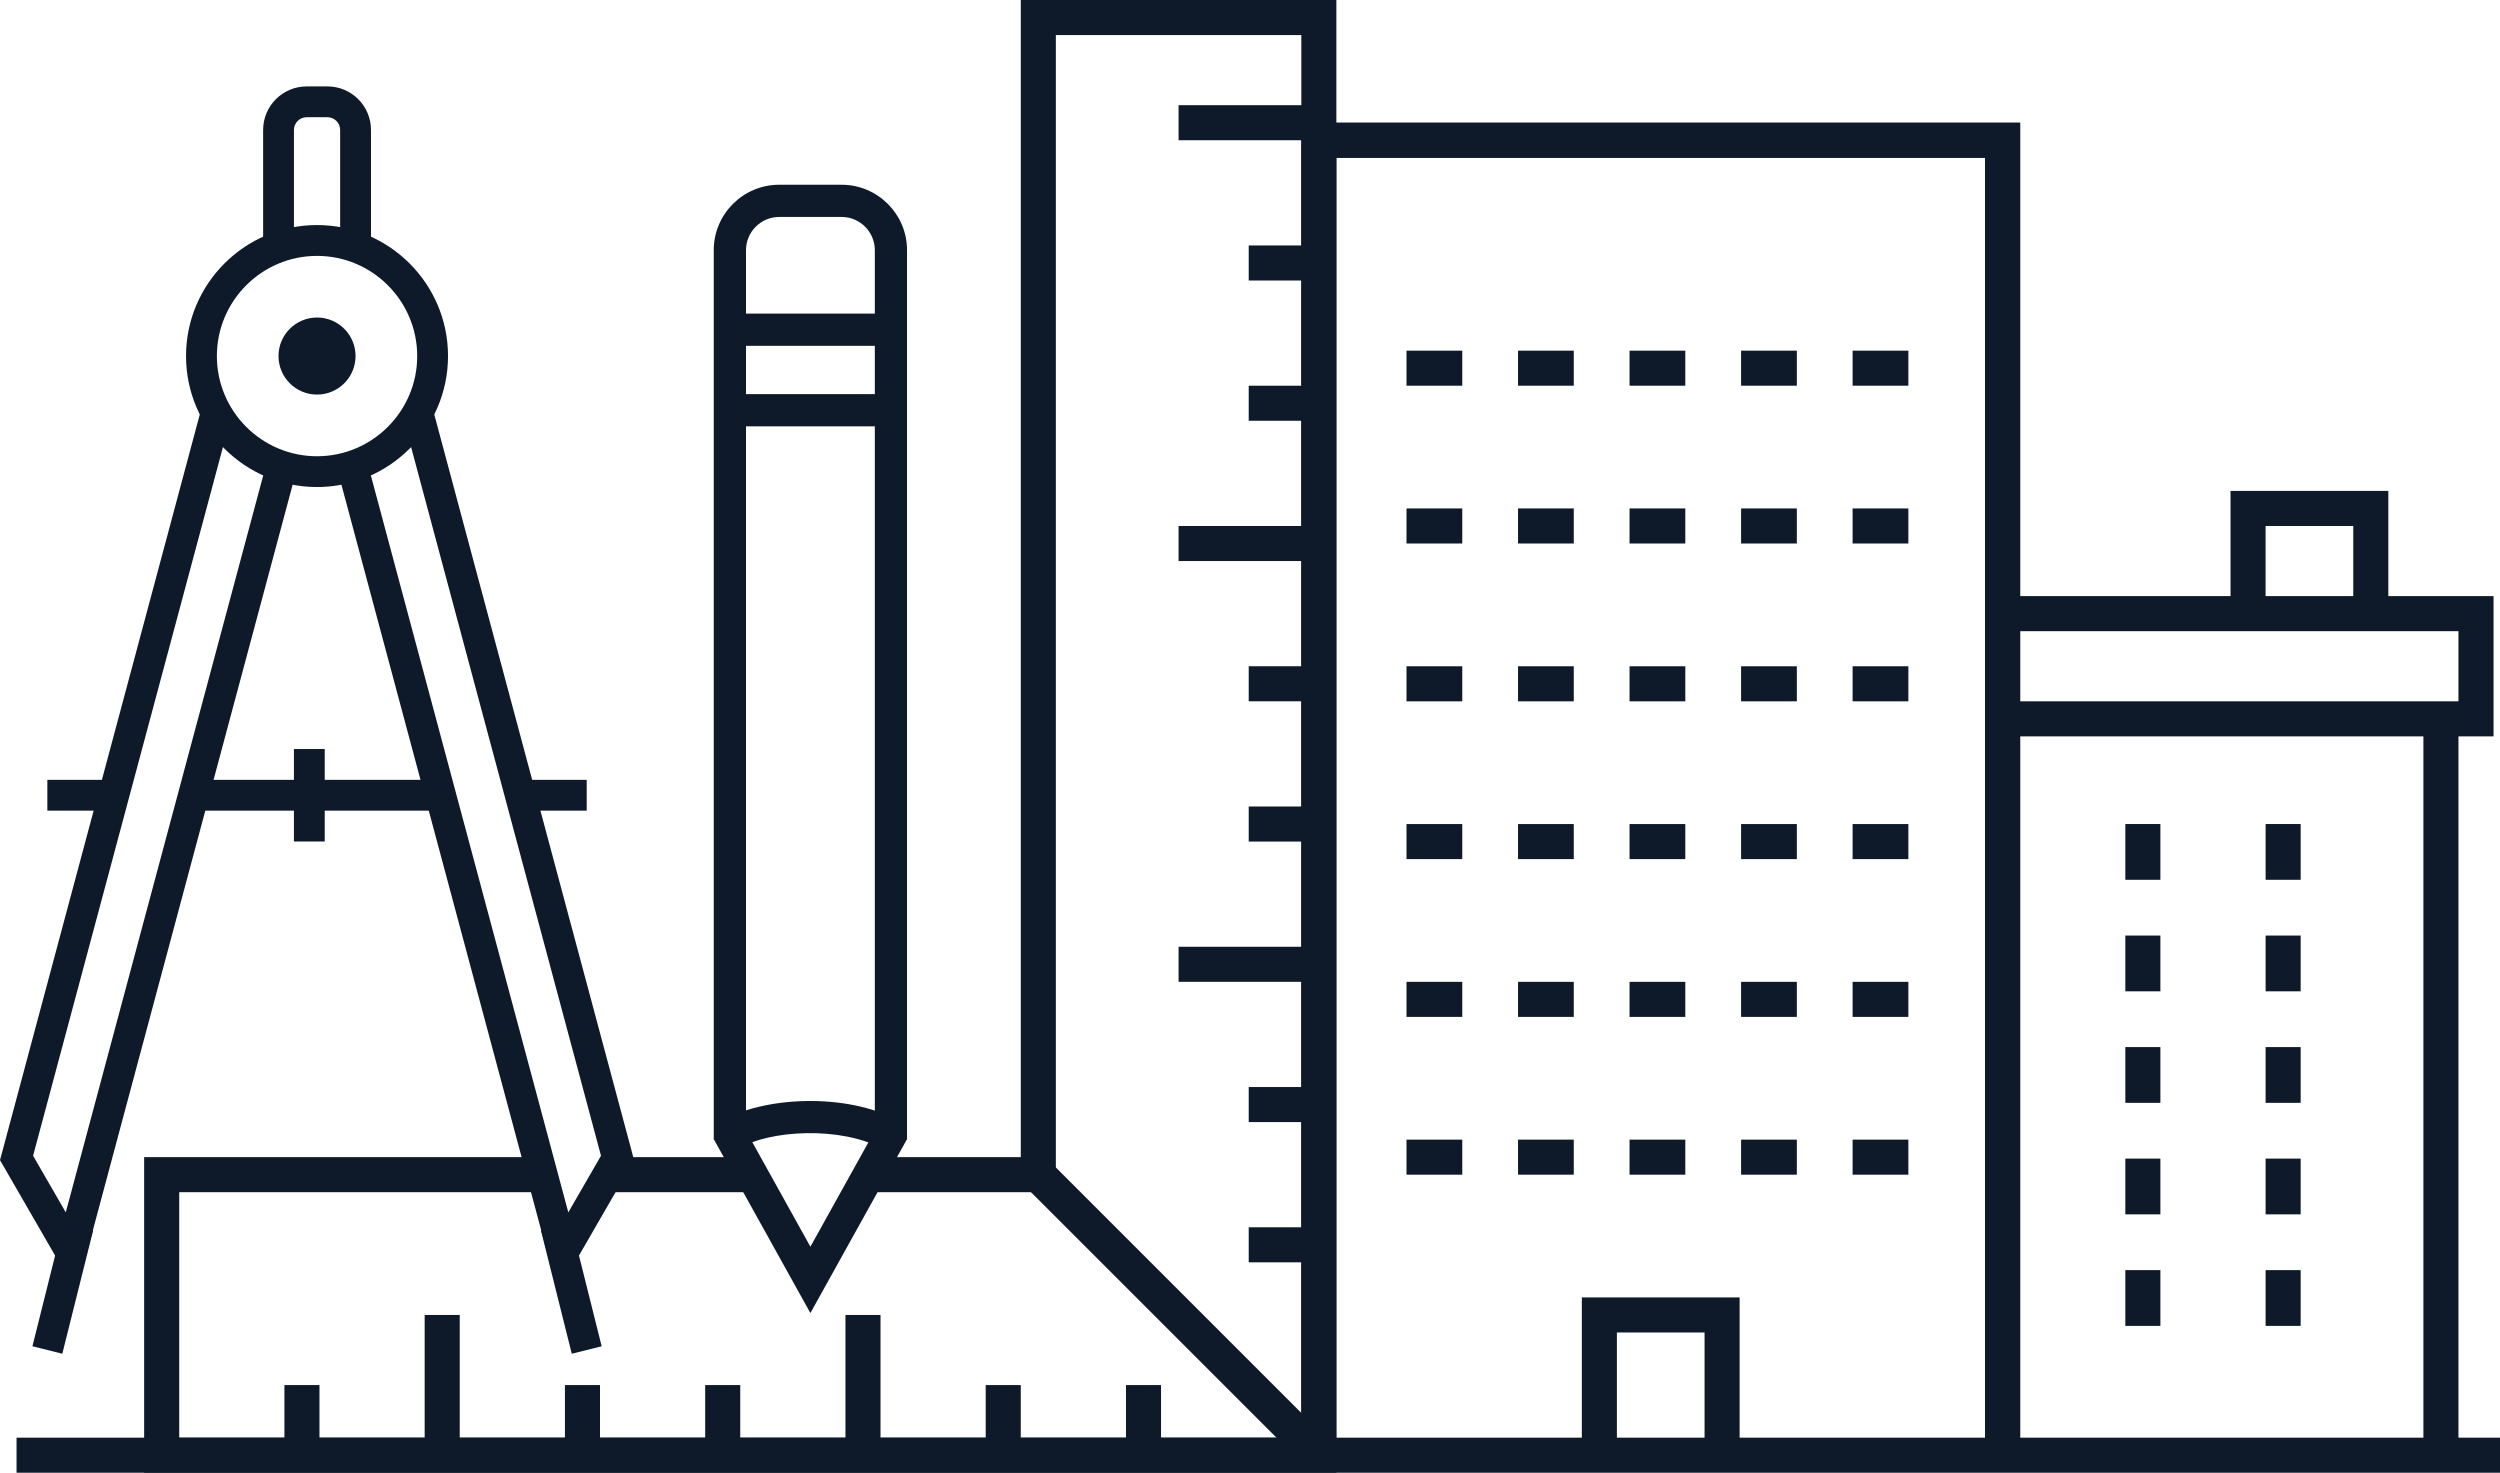 <svg xmlns="http://www.w3.org/2000/svg" id="uuid-4fa021c5-c1b5-4aa2-a18d-ec2dbe1f05b5" data-name="Layer_2" viewBox="0 0 100.197 59.026"><g id="uuid-fd9af9af-94a1-4b3c-b43d-7ce3ce358200" data-name="contact_1"><g><g><g><polygon points="53.56 59.026 5.777 59.026 5.777 46.377 21.236 46.377 21.68 47.783 7.183 47.783 7.183 57.62 52.155 57.62 52.155 1.405 42.317 1.405 42.317 47.783 34.762 47.783 34.762 46.377 40.912 46.377 40.912 0 53.56 0 53.56 59.026" style="fill: #0e1a2a;"></polygon><rect x="24.308" y="46.377" width="6.064" height="1.405" style="fill: #0e1a2a;"></rect><rect x="46.533" y="44.752" width="1.405" height="15.9" transform="translate(-23.431 48.837) rotate(-45)" style="fill: #0e1a2a;"></rect><rect x="50.047" y="49.188" width="2.811" height="1.405" style="fill: #0e1a2a;"></rect><rect x="50.047" y="43.567" width="2.811" height="1.405" style="fill: #0e1a2a;"></rect><rect x="47.236" y="37.945" width="5.622" height="1.405" style="fill: #0e1a2a;"></rect><rect x="50.047" y="32.324" width="2.811" height="1.405" style="fill: #0e1a2a;"></rect><rect x="50.047" y="26.702" width="2.811" height="1.405" style="fill: #0e1a2a;"></rect><rect x="47.236" y="21.081" width="5.622" height="1.405" style="fill: #0e1a2a;"></rect><rect x="50.047" y="15.459" width="2.811" height="1.405" style="fill: #0e1a2a;"></rect><rect x="50.047" y="9.838" width="2.811" height="1.405" style="fill: #0e1a2a;"></rect><rect x="47.236" y="4.216" width="5.622" height="1.405" style="fill: #0e1a2a;"></rect><rect x="45.128" y="55.512" width="1.405" height="2.811" style="fill: #0e1a2a;"></rect><rect x="39.506" y="55.512" width="1.405" height="2.811" style="fill: #0e1a2a;"></rect><rect x="33.885" y="52.702" width="1.405" height="5.622" style="fill: #0e1a2a;"></rect><rect x="28.263" y="55.512" width="1.405" height="2.811" style="fill: #0e1a2a;"></rect><rect x="22.642" y="55.512" width="1.405" height="2.811" style="fill: #0e1a2a;"></rect><rect x="17.02" y="52.702" width="1.405" height="5.622" style="fill: #0e1a2a;"></rect><rect x="11.399" y="55.512" width="1.405" height="2.811" style="fill: #0e1a2a;"></rect></g><g><rect x=".663" y="57.62" width="99.534" height="1.405" style="fill: #0e1a2a;"></rect><polygon points="80.965 58.323 79.559 58.323 79.559 6.324 53.56 6.324 53.56 58.323 52.155 58.323 52.155 4.919 80.965 4.919 80.965 58.323" style="fill: #0e1a2a;"></polygon><polygon points="80.965 58.323 79.559 58.323 79.559 6.324 52.857 6.324 52.857 4.919 80.965 4.919 80.965 58.323" style="fill: #0e1a2a;"></polygon><rect x="97.127" y="28.81" width="1.405" height="29.513" style="fill: #0e1a2a;"></rect><polygon points="99.938 29.513 80.262 29.513 80.262 28.108 98.532 28.108 98.532 25.297 80.262 25.297 80.262 23.891 99.938 23.891 99.938 29.513" style="fill: #0e1a2a;"></polygon><polygon points="95.721 24.594 94.316 24.594 94.316 21.081 90.802 21.081 90.802 24.594 89.397 24.594 89.397 19.675 95.721 19.675 95.721 24.594" style="fill: #0e1a2a;"></polygon><path d="M92.208,53.14h-1.405v-2.235h1.405v2.235ZM92.208,48.67h-1.405v-2.235h1.405v2.235ZM92.208,44.201h-1.405v-2.235h1.405v2.235ZM92.208,39.731h-1.405v-2.235h1.405v2.235ZM92.208,35.261h-1.405v-2.235h1.405v2.235Z" style="fill: #0e1a2a;"></path><path d="M86.586,53.14h-1.405v-2.235h1.405v2.235ZM86.586,48.67h-1.405v-2.235h1.405v2.235ZM86.586,44.201h-1.405v-2.235h1.405v2.235ZM86.586,39.731h-1.405v-2.235h1.405v2.235ZM86.586,35.261h-1.405v-2.235h1.405v2.235Z" style="fill: #0e1a2a;"></path><polygon points="69.722 58.323 68.317 58.323 68.317 53.404 64.803 53.404 64.803 58.323 63.398 58.323 63.398 51.999 69.722 51.999 69.722 58.323" style="fill: #0e1a2a;"></polygon><path d="M76.485,15.459h-2.235v-1.405h2.235v1.405ZM72.015,15.459h-2.234v-1.405h2.234v1.405ZM67.545,15.459h-2.235v-1.405h2.235v1.405ZM63.075,15.459h-2.234v-1.405h2.234v1.405ZM58.606,15.459h-2.235v-1.405h2.235v1.405Z" style="fill: #0e1a2a;"></path><path d="M76.485,21.783h-2.235v-1.405h2.235v1.405ZM72.015,21.783h-2.234v-1.405h2.234v1.405ZM67.545,21.783h-2.235v-1.405h2.235v1.405ZM63.075,21.783h-2.234v-1.405h2.234v1.405ZM58.606,21.783h-2.235v-1.405h2.235v1.405Z" style="fill: #0e1a2a;"></path><path d="M76.485,28.108h-2.235v-1.405h2.235v1.405ZM72.015,28.108h-2.234v-1.405h2.234v1.405ZM67.545,28.108h-2.235v-1.405h2.235v1.405ZM63.075,28.108h-2.234v-1.405h2.234v1.405ZM58.606,28.108h-2.235v-1.405h2.235v1.405Z" style="fill: #0e1a2a;"></path><path d="M76.485,34.432h-2.235v-1.405h2.235v1.405ZM72.015,34.432h-2.234v-1.405h2.234v1.405ZM67.545,34.432h-2.235v-1.405h2.235v1.405ZM63.075,34.432h-2.234v-1.405h2.234v1.405ZM58.606,34.432h-2.235v-1.405h2.235v1.405Z" style="fill: #0e1a2a;"></path><path d="M76.485,40.756h-2.235v-1.405h2.235v1.405ZM72.015,40.756h-2.234v-1.405h2.234v1.405ZM67.545,40.756h-2.235v-1.405h2.235v1.405ZM63.075,40.756h-2.234v-1.405h2.234v1.405ZM58.606,40.756h-2.235v-1.405h2.235v1.405Z" style="fill: #0e1a2a;"></path><path d="M76.485,47.08h-2.235v-1.405h2.235v1.405ZM72.015,47.08h-2.234v-1.405h2.234v1.405ZM67.545,47.08h-2.235v-1.405h2.235v1.405ZM63.075,47.08h-2.234v-1.405h2.234v1.405ZM58.606,47.08h-2.235v-1.405h2.235v1.405Z" style="fill: #0e1a2a;"></path></g></g><g><circle cx="12.706" cy="14.27" r="1.544" style="fill: #0e1a2a;"></circle><path d="M12.706,19.52c-2.894,0-5.25-2.355-5.25-5.25s2.355-5.25,5.25-5.25,5.25,2.355,5.25,5.25-2.355,5.25-5.25,5.25ZM12.706,10.256c-2.214,0-4.014,1.801-4.014,4.015s1.801,4.015,4.014,4.015,4.015-1.801,4.015-4.015-1.801-4.015-4.015-4.015Z" style="fill: #0e1a2a;"></path><path d="M14.868,10.256h-1.235v-5.048c0-.281-.229-.51-.51-.51h-.832c-.281,0-.51.229-.51.51v5.048h-1.235v-5.048c0-.962.783-1.745,1.746-1.745h.832c.962,0,1.745.783,1.745,1.745v5.048Z" style="fill: #0e1a2a;"></path><polygon points="3.057 51.791 0 46.496 .067 46.249 8.117 16.201 9.31 16.521 1.326 46.321 2.636 48.59 10.722 18.412 11.915 18.732 3.057 51.791" style="fill: #0e1a2a;"></polygon><rect x="-.031" y="51.019" width="5.093" height="1.235" transform="translate(-48.189 41.553) rotate(-75.964)" style="fill: #0e1a2a;"></rect><polygon points="22.356 51.791 13.498 18.732 14.691 18.412 22.777 48.59 24.087 46.321 16.102 16.521 17.295 16.201 25.413 46.496 22.356 51.791" style="fill: #0e1a2a;"></polygon><rect x="22.28" y="49.09" width="1.235" height="5.093" transform="translate(-11.84 7.095) rotate(-14.036)" style="fill: #0e1a2a;"></rect><rect x="7.457" y="31.255" width="10.5" height="1.235" style="fill: #0e1a2a;"></rect><rect x="21.044" y="31.255" width="2.47" height="1.235" style="fill: #0e1a2a;"></rect><rect x="1.898" y="31.255" width="2.47" height="1.235" style="fill: #0e1a2a;"></rect><rect x="11.78" y="30.02" width="1.235" height="3.706" style="fill: #0e1a2a;"></rect></g><g><path d="M32.479,52.625l-3.873-6.971V10.027c0-1.446,1.177-2.623,2.623-2.623h2.501c1.446,0,2.623,1.177,2.623,2.623v35.627l-3.873,6.971ZM29.898,45.32l2.582,4.647,2.582-4.647V10.027c0-.734-.597-1.332-1.331-1.332h-2.501c-.734,0-1.331.598-1.331,1.332v35.292Z" style="fill: #0e1a2a;"></path><rect x="29.252" y="12.569" width="6.455" height="1.291" style="fill: #0e1a2a;"></rect><rect x="29.252" y="15.796" width="6.455" height="1.291" style="fill: #0e1a2a;"></rect><path d="M35.396,46.053c-1.69-.929-4.56-.767-5.81-.013l-.667-1.105c1.603-.968,4.98-1.178,7.099-.013l-.622,1.131Z" style="fill: #0e1a2a;"></path></g></g></g></svg>